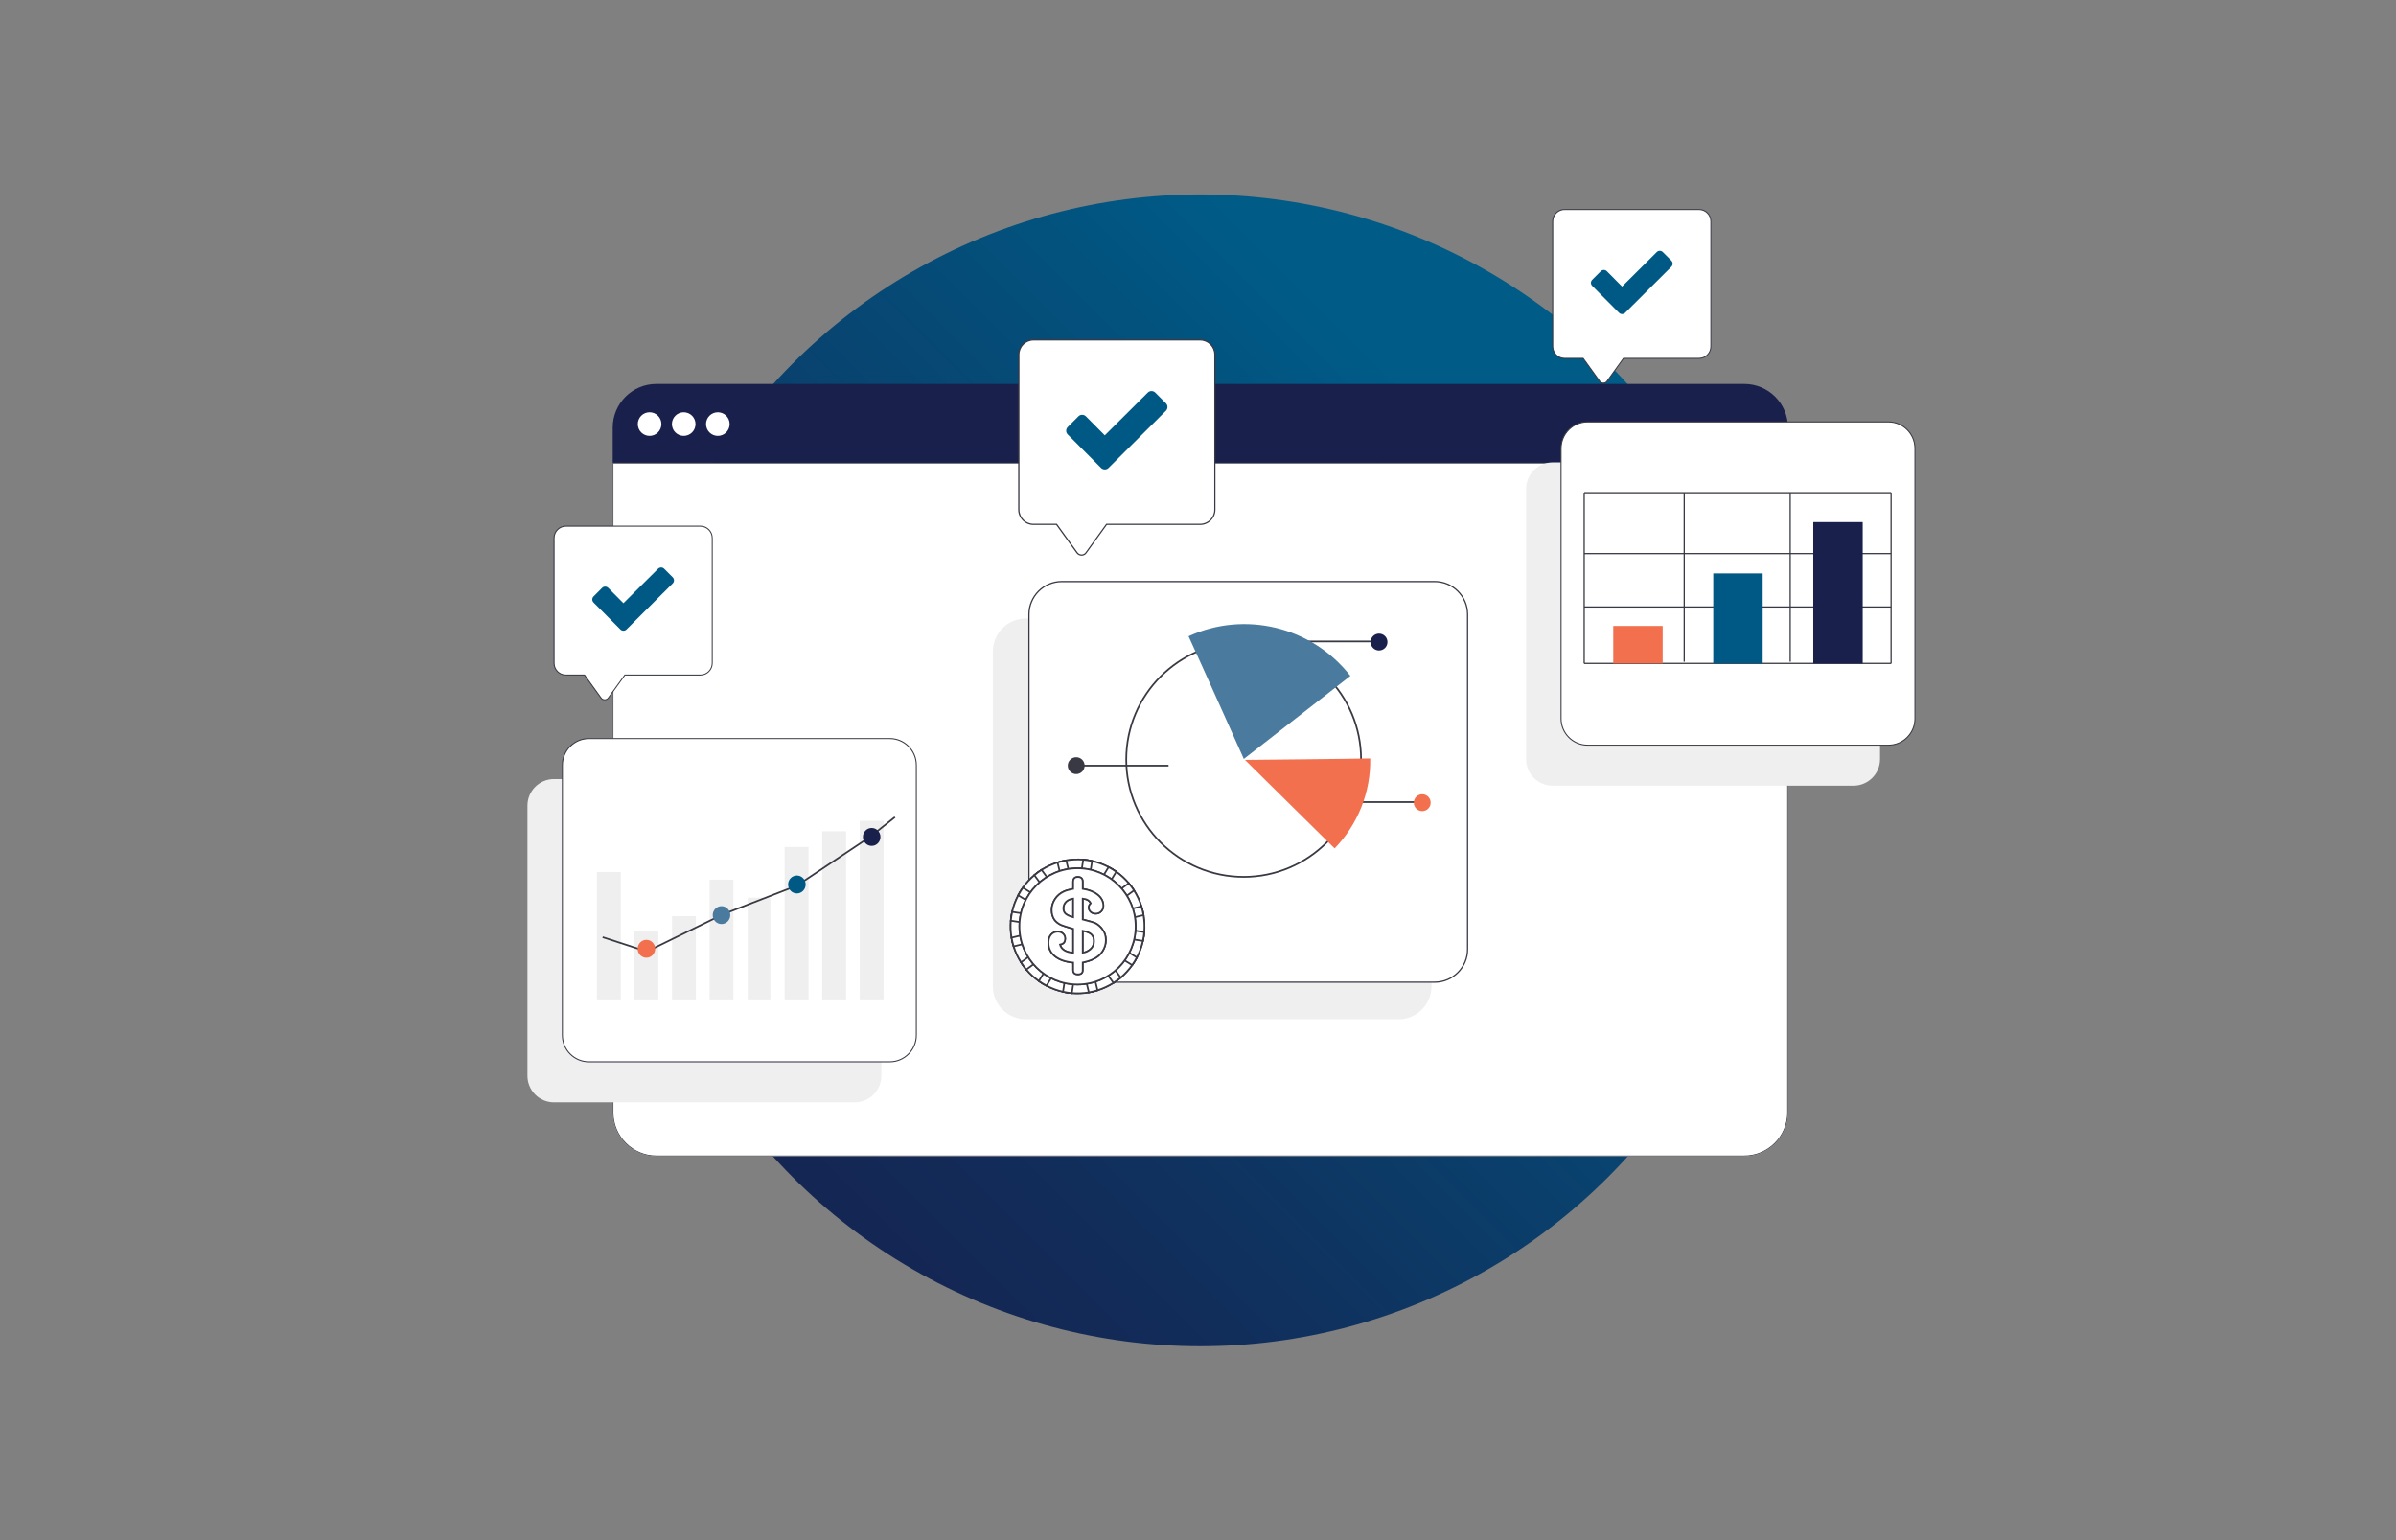 <svg xmlns="http://www.w3.org/2000/svg" xmlns:xlink="http://www.w3.org/1999/xlink" id="Layer_1" viewBox="0 0 700 450"><rect x="0" y="0" width="700" height="450" fill="#808080" stroke="none"/><defs><style>.cls-1{fill:#19204b;}.cls-1,.cls-2,.cls-3,.cls-4,.cls-5,.cls-6,.cls-7,.cls-8{stroke-width:0px;}.cls-2{fill:url(#linear-gradient);}.cls-9,.cls-10{fill:none;}.cls-9,.cls-10,.cls-11{stroke:#383943;stroke-miterlimit:10;}.cls-9,.cls-11{stroke-width:.5px;}.cls-3{fill:#4a7a9d;}.cls-10{stroke-width:.36px;}.cls-4{fill:#005984;}.cls-5{fill:#f3704f;}.cls-6{fill:#383943;}.cls-7,.cls-11{fill:#fff;}.cls-8{fill:#efefef;}</style><linearGradient id="linear-gradient" x1="199.026" y1="1266.739" x2="436.987" y2="1028.778" gradientTransform="translate(0 -890)" gradientUnits="userSpaceOnUse"><stop offset="0" stop-color="#17204e"></stop><stop offset=".282" stop-color="#122c59"></stop><stop offset=".792" stop-color="#054c78"></stop><stop offset="1" stop-color="#005b87"></stop></linearGradient></defs><circle class="cls-2" cx="350.685" cy="225.08" r="168.264"></circle><path class="cls-7" d="M522.361,135.216v189.859c0,7.042-5.71,12.752-12.752,12.752H191.757c-7.042,0-12.752-5.706-12.752-12.752v-189.859h343.356Z"></path><path class="cls-1" d="M191.757,112.189h317.857c7.042,0,12.752,5.711,12.752,12.752v10.274H179.005v-10.274c0-7.042,5.711-12.752,12.752-12.752h0Z"></path><path class="cls-6" d="M522.151,135.425v189.649c0,6.914-5.624,12.543-12.543,12.543H191.757c-6.914,0-12.543-5.624-12.543-12.543v-189.649h342.938M522.361,135.216H179.005v189.859c0,7.042,5.711,12.752,12.752,12.752h317.857c7.042,0,12.752-5.711,12.752-12.752v-189.859h-.005,0Z"></path><circle class="cls-7" cx="189.779" cy="123.907" r="3.447"></circle><circle class="cls-7" cx="199.747" cy="123.907" r="3.447"></circle><circle class="cls-7" cx="209.716" cy="123.907" r="3.447"></circle><path class="cls-7" d="M496.375,61.218h-39.276c-1.912,0-3.465,1.552-3.465,3.465v36.559c0,1.912,1.553,3.465,3.465,3.465h5.427l4.83,6.7c.525.726,1.603.726,2.128,0l4.83-6.7h22.06c1.912,0,3.465-1.552,3.465-3.465v-36.559c0-1.912-1.552-3.465-3.465-3.465h0Z"></path><path class="cls-6" d="M468.421,112.095c-.474,0-.905-.223-1.186-.604l-4.787-6.635h-5.355c-1.991,0-3.615-1.625-3.615-3.615v-36.559c0-1.991,1.624-3.615,3.615-3.615h39.276c1.991,0,3.615,1.625,3.615,3.615v36.559c0,1.991-1.624,3.615-3.615,3.615h-21.989l-4.787,6.635c-.266.388-.697.604-1.172.604ZM457.099,61.369c-1.833,0-3.321,1.488-3.321,3.321v36.559c0,1.833,1.488,3.321,3.321,3.321h5.506l4.874,6.757c.223.309.568.482.949.482s.726-.18.941-.482l4.874-6.757h22.139c1.833,0,3.321-1.488,3.321-3.321v-36.559c0-1.833-1.488-3.321-3.321-3.321h-39.283,0Z"></path><path class="cls-4" d="M473.014,91.4l-7.85-7.879c-.489-.489-.489-1.28,0-1.768l2.508-2.508c.489-.489,1.287-.489,1.776,0l4.45,4.478,10.128-10.07c.489-.489,1.28-.489,1.768,0l2.508,2.508c.489.489.489,1.287,0,1.776l-13.514,13.463c-.489.496-1.287.489-1.776,0h0Z"></path><path class="cls-8" d="M541.502,229.563h-87.889c-4.284,0-7.756-3.472-7.756-7.756v-78.94c0-4.284,3.472-7.756,7.756-7.756h87.889c4.284,0,7.756,3.472,7.756,7.756v78.94c-.007,4.284-3.479,7.756-7.756,7.756Z"></path><path class="cls-7" d="M551.709,217.724h-87.889c-4.284,0-7.756-3.472-7.756-7.756v-78.94c0-4.284,3.472-7.756,7.756-7.756h87.889c4.284,0,7.756,3.472,7.756,7.756v78.94c0,4.284-3.472,7.756-7.756,7.756Z"></path><path class="cls-6" d="M551.709,217.867h-87.889c-4.356,0-7.899-3.543-7.899-7.899v-78.94c0-4.356,3.543-7.899,7.899-7.899h87.889c4.356,0,7.899,3.543,7.899,7.899v78.94c.007,4.356-3.543,7.899-7.899,7.899h0ZM463.821,123.423c-4.198,0-7.605,3.415-7.605,7.605v78.94c0,4.198,3.415,7.605,7.605,7.605h87.889c4.198,0,7.605-3.415,7.605-7.605v-78.94c0-4.198-3.415-7.605-7.605-7.605,0,0-87.889,0-87.889,0Z"></path><line class="cls-10" x1="462.829" y1="161.751" x2="552.493" y2="161.751"></line><line class="cls-10" x1="462.829" y1="177.348" x2="552.493" y2="177.348"></line><line class="cls-10" x1="462.829" y1="143.953" x2="552.493" y2="143.953"></line><line class="cls-10" x1="552.493" y1="143.953" x2="552.493" y2="193.86"></line><line class="cls-10" x1="462.829" y1="143.953" x2="462.829" y2="193.86"></line><line class="cls-10" x1="492.055" y1="143.953" x2="492.055" y2="193.342"></line><line class="cls-10" x1="523.014" y1="143.953" x2="523.014" y2="193.342"></line><line class="cls-10" x1="462.829" y1="193.831" x2="552.493" y2="193.831"></line><rect class="cls-5" x="471.318" y="182.891" width="14.441" height="10.969"></rect><rect class="cls-4" x="500.537" y="167.544" width="14.44" height="26.315"></rect><rect class="cls-1" x="529.757" y="152.543" width="14.44" height="41.317"></rect><path class="cls-7" d="M204.614,153.738h-39.276c-1.912,0-3.465,1.553-3.465,3.465v36.559c0,1.912,1.553,3.465,3.465,3.465h5.427l4.83,6.7c.525.726,1.603.726,2.128,0l4.83-6.7h22.06c1.912,0,3.465-1.553,3.465-3.465v-36.559c0-1.912-1.553-3.465-3.465-3.465h0Z"></path><path class="cls-6" d="M176.659,204.615c-.474,0-.905-.223-1.186-.604l-4.787-6.635h-5.355c-1.991,0-3.615-1.624-3.615-3.615v-36.559c0-1.991,1.624-3.615,3.615-3.615h39.276c1.991,0,3.615,1.624,3.615,3.615v36.559c0,1.991-1.624,3.615-3.615,3.615h-21.989l-4.787,6.635c-.266.388-.697.604-1.172.604ZM165.338,153.889c-1.833,0-3.321,1.488-3.321,3.321v36.559c0,1.833,1.488,3.321,3.321,3.321h5.506l4.873,6.757c.223.309.568.482.949.482s.726-.18.941-.482l4.873-6.757h22.139c1.833,0,3.321-1.488,3.321-3.321v-36.559c0-1.833-1.488-3.321-3.321-3.321h-39.283,0Z"></path><path class="cls-4" d="M181.253,183.92l-7.85-7.879c-.489-.489-.489-1.28,0-1.768l2.508-2.508c.489-.489,1.287-.489,1.776,0l4.45,4.478,10.128-10.07c.489-.489,1.28-.489,1.768,0l2.508,2.508c.489.489.489,1.287,0,1.776l-13.513,13.463c-.489.496-1.287.489-1.776,0h0Z"></path><path class="cls-8" d="M249.74,322.083h-87.889c-4.284,0-7.756-3.472-7.756-7.756v-78.94c0-4.284,3.472-7.756,7.756-7.756h87.889c4.284,0,7.756,3.472,7.756,7.756v78.94c-.007,4.284-3.479,7.756-7.756,7.756h0Z"></path><path class="cls-7" d="M259.948,310.243h-87.889c-4.284,0-7.756-3.472-7.756-7.756v-78.94c0-4.284,3.472-7.756,7.756-7.756h87.889c4.284,0,7.756,3.472,7.756,7.756v78.94c0,4.284-3.472,7.756-7.756,7.756h0Z"></path><path class="cls-6" d="M259.948,310.387h-87.889c-4.356,0-7.899-3.543-7.899-7.899v-78.94c0-4.356,3.543-7.899,7.899-7.899h87.889c4.356,0,7.899,3.543,7.899,7.899v78.94c.007,4.356-3.543,7.899-7.899,7.899ZM172.059,215.943c-4.198,0-7.605,3.415-7.605,7.605v78.94c0,4.198,3.415,7.605,7.605,7.605h87.889c4.198,0,7.605-3.415,7.605-7.605v-78.94c0-4.198-3.415-7.605-7.605-7.605h-87.889Z"></path><path class="cls-7" d="M350.629,99.308h-48.676c-2.37,0-4.294,1.924-4.294,4.294v45.309c0,2.37,1.924,4.294,4.294,4.294h6.726l5.987,8.303c.651.9,1.986.9,2.637,0l5.987-8.303h27.34c2.37,0,4.294-1.924,4.294-4.294v-45.309c0-2.37-1.924-4.294-4.294-4.294h0Z"></path><path class="cls-6" d="M315.984,162.362c-.588,0-1.122-.276-1.47-.748l-5.933-8.222h-6.637c-2.468,0-4.481-2.013-4.481-4.481v-45.309c0-2.468,2.013-4.481,4.481-4.481h48.676c2.468,0,4.481,2.013,4.481,4.481v45.309c0,2.468-2.013,4.481-4.481,4.481h-27.251l-5.933,8.222c-.329.481-.864.748-1.452.748h-.002ZM301.953,99.495c-2.272,0-4.116,1.844-4.116,4.116v45.309c0,2.272,1.844,4.116,4.116,4.116h6.824l6.04,8.374c.276.383.704.597,1.176.597s.9-.222,1.167-.597l6.04-8.374h27.438c2.272,0,4.116-1.844,4.116-4.116v-45.309c0-2.272-1.844-4.116-4.116-4.116h-48.686Z"></path><path class="cls-4" d="M321.676,136.714l-9.728-9.764c-.606-.606-.606-1.586,0-2.191l3.109-3.11c.606-.606,1.595-.606,2.201,0l5.514,5.55,12.552-12.481c.606-.606,1.586-.606,2.191,0l3.109,3.11c.606.606.606,1.595,0,2.2l-16.748,16.686c-.606.615-1.595.606-2.201,0h0Z"></path><path class="cls-8" d="M408.606,297.796h-108.924c-5.309,0-9.612-4.303-9.612-9.612v-97.834c0-5.309,4.303-9.612,9.612-9.612h108.924c5.309,0,9.612,4.303,9.612,9.612v97.834c-.009,5.309-4.312,9.612-9.612,9.612Z"></path><path class="cls-7" d="M419.145,286.973h-108.924c-5.309,0-9.612-4.303-9.612-9.612v-97.834c0-5.309,4.303-9.612,9.612-9.612h108.924c5.309,0,9.612,4.303,9.612,9.612v97.834c0,5.309-4.303,9.612-9.612,9.612Z"></path><path class="cls-6" d="M419.145,287.151h-108.924c-5.398,0-9.79-4.392-9.79-9.79v-97.834c0-5.398,4.392-9.79,9.79-9.79h108.924c5.398,0,9.79,4.392,9.79,9.79v97.834c.009,5.398-4.392,9.79-9.79,9.79ZM310.221,170.102c-5.203,0-9.425,4.232-9.425,9.425v97.834c0,5.203,4.232,9.425,9.425,9.425h108.924c5.203,0,9.425-4.232,9.425-9.425v-97.834c0-5.203-4.232-9.425-9.425-9.425h-108.924Z"></path><line class="cls-9" x1="391.707" y1="234.349" x2="415.001" y2="234.349"></line><circle class="cls-5" cx="415.51" cy="234.525" r="2.463"></circle><line class="cls-9" x1="376.386" y1="187.416" x2="402.379" y2="187.416"></line><circle class="cls-1" cx="402.888" cy="187.591" r="2.463"></circle><circle class="cls-11" cx="363.341" cy="221.909" r="34.3"></circle><path class="cls-5" d="M400.319,221.601c.184,9.932-3.688,19.376-10.408,26.291-6.429-6.332-26.195-25.861-26.195-25.861,0,0,30.517-.293,36.602-.429h0Z"></path><path class="cls-3" d="M347.24,185.899c16.153-7.406,35.847-3.048,47.275,11.586l-31.127,24.265s-13.399-29.918-16.148-35.851h0Z"></path><path class="cls-11" d="M325.017,253.991c.376.23.742.467,1.09.722,1.389.979,2.61,2.108,3.658,3.355.566.666,1.082,1.37,1.545,2.102.931,1.461,1.651,3.032,2.162,4.666.259.832.464,1.679.611,2.539.277,1.626.354,3.293.213,4.957-.071.862-.201,1.729-.396,2.583-.363,1.65-.948,3.272-1.769,4.826-.194.384-.412.762-.643,1.139s-.467.742-.722,1.09c-.979,1.389-2.108,2.61-3.355,3.658-.666.566-1.37,1.081-2.102,1.545-1.461.931-3.032,1.651-4.666,2.162-.832.259-1.679.464-2.539.611-1.626.277-3.293.354-4.957.213-.861-.071-1.729-.201-2.583-.396-1.65-.363-3.272-.948-4.826-1.769-.384-.194-.762-.412-1.139-.643-.376-.23-.742-.468-1.09-.722-1.389-.979-2.61-2.108-3.658-3.355-.566-.666-1.082-1.37-1.545-2.102-.931-1.461-1.651-3.032-2.162-4.666-.259-.832-.464-1.679-.611-2.539-.277-1.626-.354-3.293-.213-4.957.071-.861.201-1.729.396-2.583.363-1.65.948-3.272,1.769-4.826.194-.384.412-.762.643-1.139s.468-.742.722-1.09c.979-1.389,2.108-2.61,3.355-3.658.666-.566,1.37-1.082,2.102-1.545,1.461-.931,3.032-1.651,4.666-2.162.832-.259,1.679-.463,2.539-.611,1.626-.277,3.293-.354,4.957-.213.861.071,1.729.201,2.583.396,1.65.363,3.273.948,4.826,1.769.384.194.762.412,1.139.643Z"></path><path class="cls-11" d="M319.393,265.682l8.283-6.081,2.089-1.533c.566.666,1.082,1.37,1.545,2.102l-2.089,1.533-8.411,6.179,12.661-3.047c.259.832.464,1.679.611,2.539l-2.515.606-9.99,2.408,10.158,1.554,2.56.389c-.071.862-.201,1.729-.396,2.583l-2.551-.391-10.32-1.579,11.103,6.795c-.194.384-.412.762-.643,1.139s-.467.742-.722,1.09l-10.969-6.713,6.087,8.285,1.528,2.085c-.666.566-1.37,1.081-2.102,1.545l-1.536-2.084-6.177-8.416,2.443,10.147.606,2.515c-.832.259-1.679.464-2.539.611l-.608-2.51-2.406-9.995-1.554,10.158-.389,2.56c-.861-.071-1.729-.201-2.583-.396l.391-2.551,1.579-10.32-6.795,11.103c-.384-.194-.762-.412-1.139-.643-.376-.23-.742-.468-1.09-.722l6.713-10.969-8.285,6.087-2.085,1.528c-.566-.666-1.082-1.37-1.545-2.102l2.084-1.536,8.413-6.172-10.147,2.443-2.512.6c-.259-.832-.464-1.679-.611-2.539l12.502-3.009-10.158-1.554-2.557-.394c.071-.861.201-1.729.396-2.583l2.551.391,10.32,1.579-11.103-6.795c.194-.384.412-.762.643-1.139s.468-.742.722-1.09l10.969,6.713-6.087-8.285-1.528-2.085c.666-.566,1.37-1.082,2.102-1.545l1.533,2.089,6.179,8.411-2.443-10.147-.606-2.515c.832-.259,1.679-.463,2.539-.611l.606,2.515,2.406,9.995,1.554-10.158.392-2.565c.861.071,1.729.201,2.583.396l-.389,2.56-1.58,10.312,6.795-11.103c.384.194.762.412,1.139.643s.742.467,1.09.722l-6.713,10.969h0Z"></path><path class="cls-11" d="M325.017,253.991c.376.23.742.467,1.09.722,1.389.979,2.61,2.108,3.658,3.355.566.666,1.082,1.37,1.545,2.102.931,1.461,1.651,3.032,2.162,4.666.259.832.464,1.679.611,2.539.277,1.626.354,3.293.213,4.957-.071.862-.201,1.729-.396,2.583-.363,1.65-.948,3.272-1.769,4.826-.194.384-.412.762-.643,1.139s-.467.742-.722,1.09c-.979,1.389-2.108,2.61-3.355,3.658-.666.566-1.37,1.081-2.102,1.545-1.461.931-3.032,1.651-4.666,2.162-.832.259-1.679.464-2.539.611-1.626.277-3.293.354-4.957.213-.861-.071-1.729-.201-2.583-.396-1.65-.363-3.272-.948-4.826-1.769-.384-.194-.762-.412-1.139-.643-.376-.23-.742-.468-1.09-.722-1.389-.979-2.61-2.108-3.658-3.355-.566-.666-1.082-1.37-1.545-2.102-.931-1.461-1.651-3.032-2.162-4.666-.259-.832-.464-1.679-.611-2.539-.277-1.626-.354-3.293-.213-4.957.071-.861.201-1.729.396-2.583.363-1.65.948-3.272,1.769-4.826.194-.384.412-.762.643-1.139s.468-.742.722-1.09c.979-1.389,2.108-2.61,3.355-3.658.666-.566,1.37-1.082,2.102-1.545,1.461-.931,3.032-1.651,4.666-2.162.832-.259,1.679-.463,2.539-.611,1.626-.277,3.293-.354,4.957-.213.861.071,1.729.201,2.583.396,1.65.363,3.273.948,4.826,1.769.384.194.762.412,1.139.643Z"></path><path class="cls-11" d="M319.393,265.682l8.283-6.081,2.089-1.533c.566.666,1.082,1.37,1.545,2.102l-2.089,1.533-8.411,6.179,12.661-3.047c.259.832.464,1.679.611,2.539l-2.515.606-9.99,2.408,10.158,1.554,2.56.389c-.071.862-.201,1.729-.396,2.583l-2.551-.391-10.32-1.579,11.103,6.795c-.194.384-.412.762-.643,1.139s-.467.742-.722,1.09l-10.969-6.713,6.087,8.285,1.528,2.085c-.666.566-1.37,1.081-2.102,1.545l-1.536-2.084-6.177-8.416,2.443,10.147.606,2.515c-.832.259-1.679.464-2.539.611l-.608-2.51-2.406-9.995-1.554,10.158-.389,2.56c-.861-.071-1.729-.201-2.583-.396l.391-2.551,1.579-10.32-6.795,11.103c-.384-.194-.762-.412-1.139-.643-.376-.23-.742-.468-1.09-.722l6.713-10.969-8.285,6.087-2.085,1.528c-.566-.666-1.082-1.37-1.545-2.102l2.084-1.536,8.413-6.172-10.147,2.443-2.512.6c-.259-.832-.464-1.679-.611-2.539l12.502-3.009-10.158-1.554-2.557-.394c.071-.861.201-1.729.396-2.583l2.551.391,10.32,1.579-11.103-6.795c.194-.384.412-.762.643-1.139s.468-.742.722-1.09l10.969,6.713-6.087-8.285-1.528-2.085c.666-.566,1.37-1.082,2.102-1.545l1.533,2.089,6.179,8.411-2.443-10.147-.606-2.515c.832-.259,1.679-.463,2.539-.611l.606,2.515,2.406,9.995,1.554-10.158.392-2.565c.861.071,1.729.201,2.583.396l-.389,2.56-1.58,10.312,6.795-11.103c.384.194.762.412,1.139.643s.742.467,1.09.722l-6.713,10.969h0Z"></path><circle class="cls-11" cx="314.808" cy="270.67" r="16.975"></circle><circle class="cls-11" cx="314.808" cy="270.67" r="16.975"></circle><path class="cls-11" d="M322.029,271.469c-.278-.364-.582-.689-.914-.978-.332-.289-.657-.518-.978-.689-.3-.149-.78-.32-1.443-.513-.662-.193-1.336-.374-2.02-.545l-.353-.096v-6.092c1.219.128,1.998.588,2.341,1.379-.385.364-.577.77-.577,1.219,0,.492.193.914.577,1.266s.866.529,1.443.529c.642,0,1.175-.219,1.603-.657s.642-.988.642-1.651c0-1.239-.545-2.303-1.635-3.191-1.09-.886-2.554-1.47-4.393-1.748v-2.084c0-.919-.471-1.379-1.41-1.379-.919,0-1.379.46-1.379,1.379v2.084c-.535.107-1.037.224-1.507.353-.471.128-.887.278-1.25.449-.513.236-.989.54-1.426.914-.438.374-.813.797-1.122,1.266-.311.471-.551.978-.722,1.523-.171.545-.257,1.106-.257,1.683,0,1.09.267,2.031.802,2.822.213.3.497.588.85.866s.722.502,1.106.673c.235.107.657.257,1.266.449s1.363.417,2.261.673v7.022c-1.069-.086-1.93-.331-2.581-.737-.653-.406-1.074-.962-1.266-1.668.555-.107.946-.304,1.17-.593.224-.289.337-.689.337-1.202,0-.555-.209-1.026-.626-1.41-.417-.384-.914-.577-1.491-.577-.833,0-1.502.294-2.004.882-.502.589-.753,1.363-.753,2.325,0,1.646.635,2.977,1.908,3.991,1.272,1.015,3.04,1.63,5.306,1.843v2.212c0,.812.459,1.219,1.379,1.219.941,0,1.41-.407,1.41-1.219v-2.245c.62-.129,1.202-.277,1.748-.449.545-.171,1.021-.364,1.426-.577,1.09-.491,1.961-1.245,2.613-2.261.652-1.015.978-2.1.978-3.254,0-1.239-.353-2.309-1.058-3.206v.002ZM311.336,266.996c-.438-.374-.657-.903-.657-1.587,0-.748.251-1.379.753-1.892.502-.513,1.202-.833,2.1-.962v5.45c-1.026-.299-1.759-.636-2.196-1.01ZM318.567,277.368c-.342.278-.689.502-1.042.673-.353.171-.753.278-1.202.32v-6.413c1.175.214,2.02.556,2.533,1.026.513.471.77,1.144.77,2.02,0,.984-.353,1.775-1.058,2.372h0Z"></path><path class="cls-11" d="M322.029,271.469c-.278-.364-.582-.689-.914-.978-.332-.289-.657-.518-.978-.689-.3-.149-.78-.32-1.443-.513-.662-.193-1.336-.374-2.02-.545l-.353-.096v-6.092c1.219.128,1.998.588,2.341,1.379-.385.364-.577.77-.577,1.219,0,.492.193.914.577,1.266s.866.529,1.443.529c.642,0,1.175-.219,1.603-.657s.642-.988.642-1.651c0-1.239-.545-2.303-1.635-3.191-1.09-.886-2.554-1.47-4.393-1.748v-2.084c0-.919-.471-1.379-1.41-1.379-.919,0-1.379.46-1.379,1.379v2.084c-.535.107-1.037.224-1.507.353-.471.128-.887.278-1.25.449-.513.236-.989.54-1.426.914-.438.374-.813.797-1.122,1.266-.311.471-.551.978-.722,1.523-.171.545-.257,1.106-.257,1.683,0,1.09.267,2.031.802,2.822.213.3.497.588.85.866s.722.502,1.106.673c.235.107.657.257,1.266.449s1.363.417,2.261.673v7.022c-1.069-.086-1.93-.331-2.581-.737-.653-.406-1.074-.962-1.266-1.668.555-.107.946-.304,1.17-.593.224-.289.337-.689.337-1.202,0-.555-.209-1.026-.626-1.41-.417-.384-.914-.577-1.491-.577-.833,0-1.502.294-2.004.882-.502.589-.753,1.363-.753,2.325,0,1.646.635,2.977,1.908,3.991,1.272,1.015,3.04,1.63,5.306,1.843v2.212c0,.812.459,1.219,1.379,1.219.941,0,1.41-.407,1.41-1.219v-2.245c.62-.129,1.202-.277,1.748-.449.545-.171,1.021-.364,1.426-.577,1.09-.491,1.961-1.245,2.613-2.261.652-1.015.978-2.1.978-3.254,0-1.239-.353-2.309-1.058-3.206v.002ZM311.336,266.996c-.438-.374-.657-.903-.657-1.587,0-.748.251-1.379.753-1.892.502-.513,1.202-.833,2.1-.962v5.45c-1.026-.299-1.759-.636-2.196-1.01ZM318.567,277.368c-.342.278-.689.502-1.042.673-.353.171-.753.278-1.202.32v-6.413c1.175.214,2.02.556,2.533,1.026.513.471.77,1.144.77,2.02,0,.984-.353,1.775-1.058,2.372h0Z"></path><line class="cls-9" x1="341.391" y1="223.708" x2="314.497" y2="223.708"></line><circle class="cls-6" cx="314.418" cy="223.708" r="2.463"></circle><rect class="cls-8" x="174.393" y="254.788" width="6.969" height="37.212"></rect><rect class="cls-8" x="185.363" y="272.006" width="6.969" height="19.994"></rect><rect class="cls-8" x="196.332" y="267.686" width="6.969" height="24.314"></rect><rect class="cls-8" x="207.303" y="257.031" width="6.969" height="34.97"></rect><rect class="cls-8" x="218.447" y="262.299" width="6.618" height="29.702"></rect><rect class="cls-8" x="229.241" y="247.47" width="6.969" height="44.53"></rect><rect class="cls-8" x="240.211" y="242.887" width="6.969" height="49.114"></rect><rect class="cls-8" x="251.18" y="239.822" width="6.969" height="52.178"></rect><polyline class="cls-9" points="176.06 273.826 188.969 278.019 211.253 267.119 232.881 258.726 254.491 244.301 261.458 238.745"></polyline><path class="cls-3" d="M210.787,264.759c-1.414,0-2.564,1.174-2.564,2.617s1.15,2.616,2.564,2.616,2.564-1.174,2.564-2.616-1.15-2.617-2.564-2.617Z"></path><path class="cls-1" d="M254.664,241.919c-1.414,0-2.563,1.174-2.563,2.617s1.15,2.617,2.563,2.617,2.564-1.174,2.564-2.617-1.15-2.617-2.564-2.617Z"></path><path class="cls-4" d="M232.81,255.811c-1.414,0-2.563,1.174-2.563,2.617s1.15,2.617,2.563,2.617,2.564-1.174,2.564-2.617-1.15-2.617-2.564-2.617Z"></path><path class="cls-5" d="M188.847,274.599c-1.414,0-2.564,1.174-2.564,2.616s1.15,2.617,2.564,2.617,2.564-1.174,2.564-2.617-1.15-2.616-2.564-2.616Z"></path></svg>